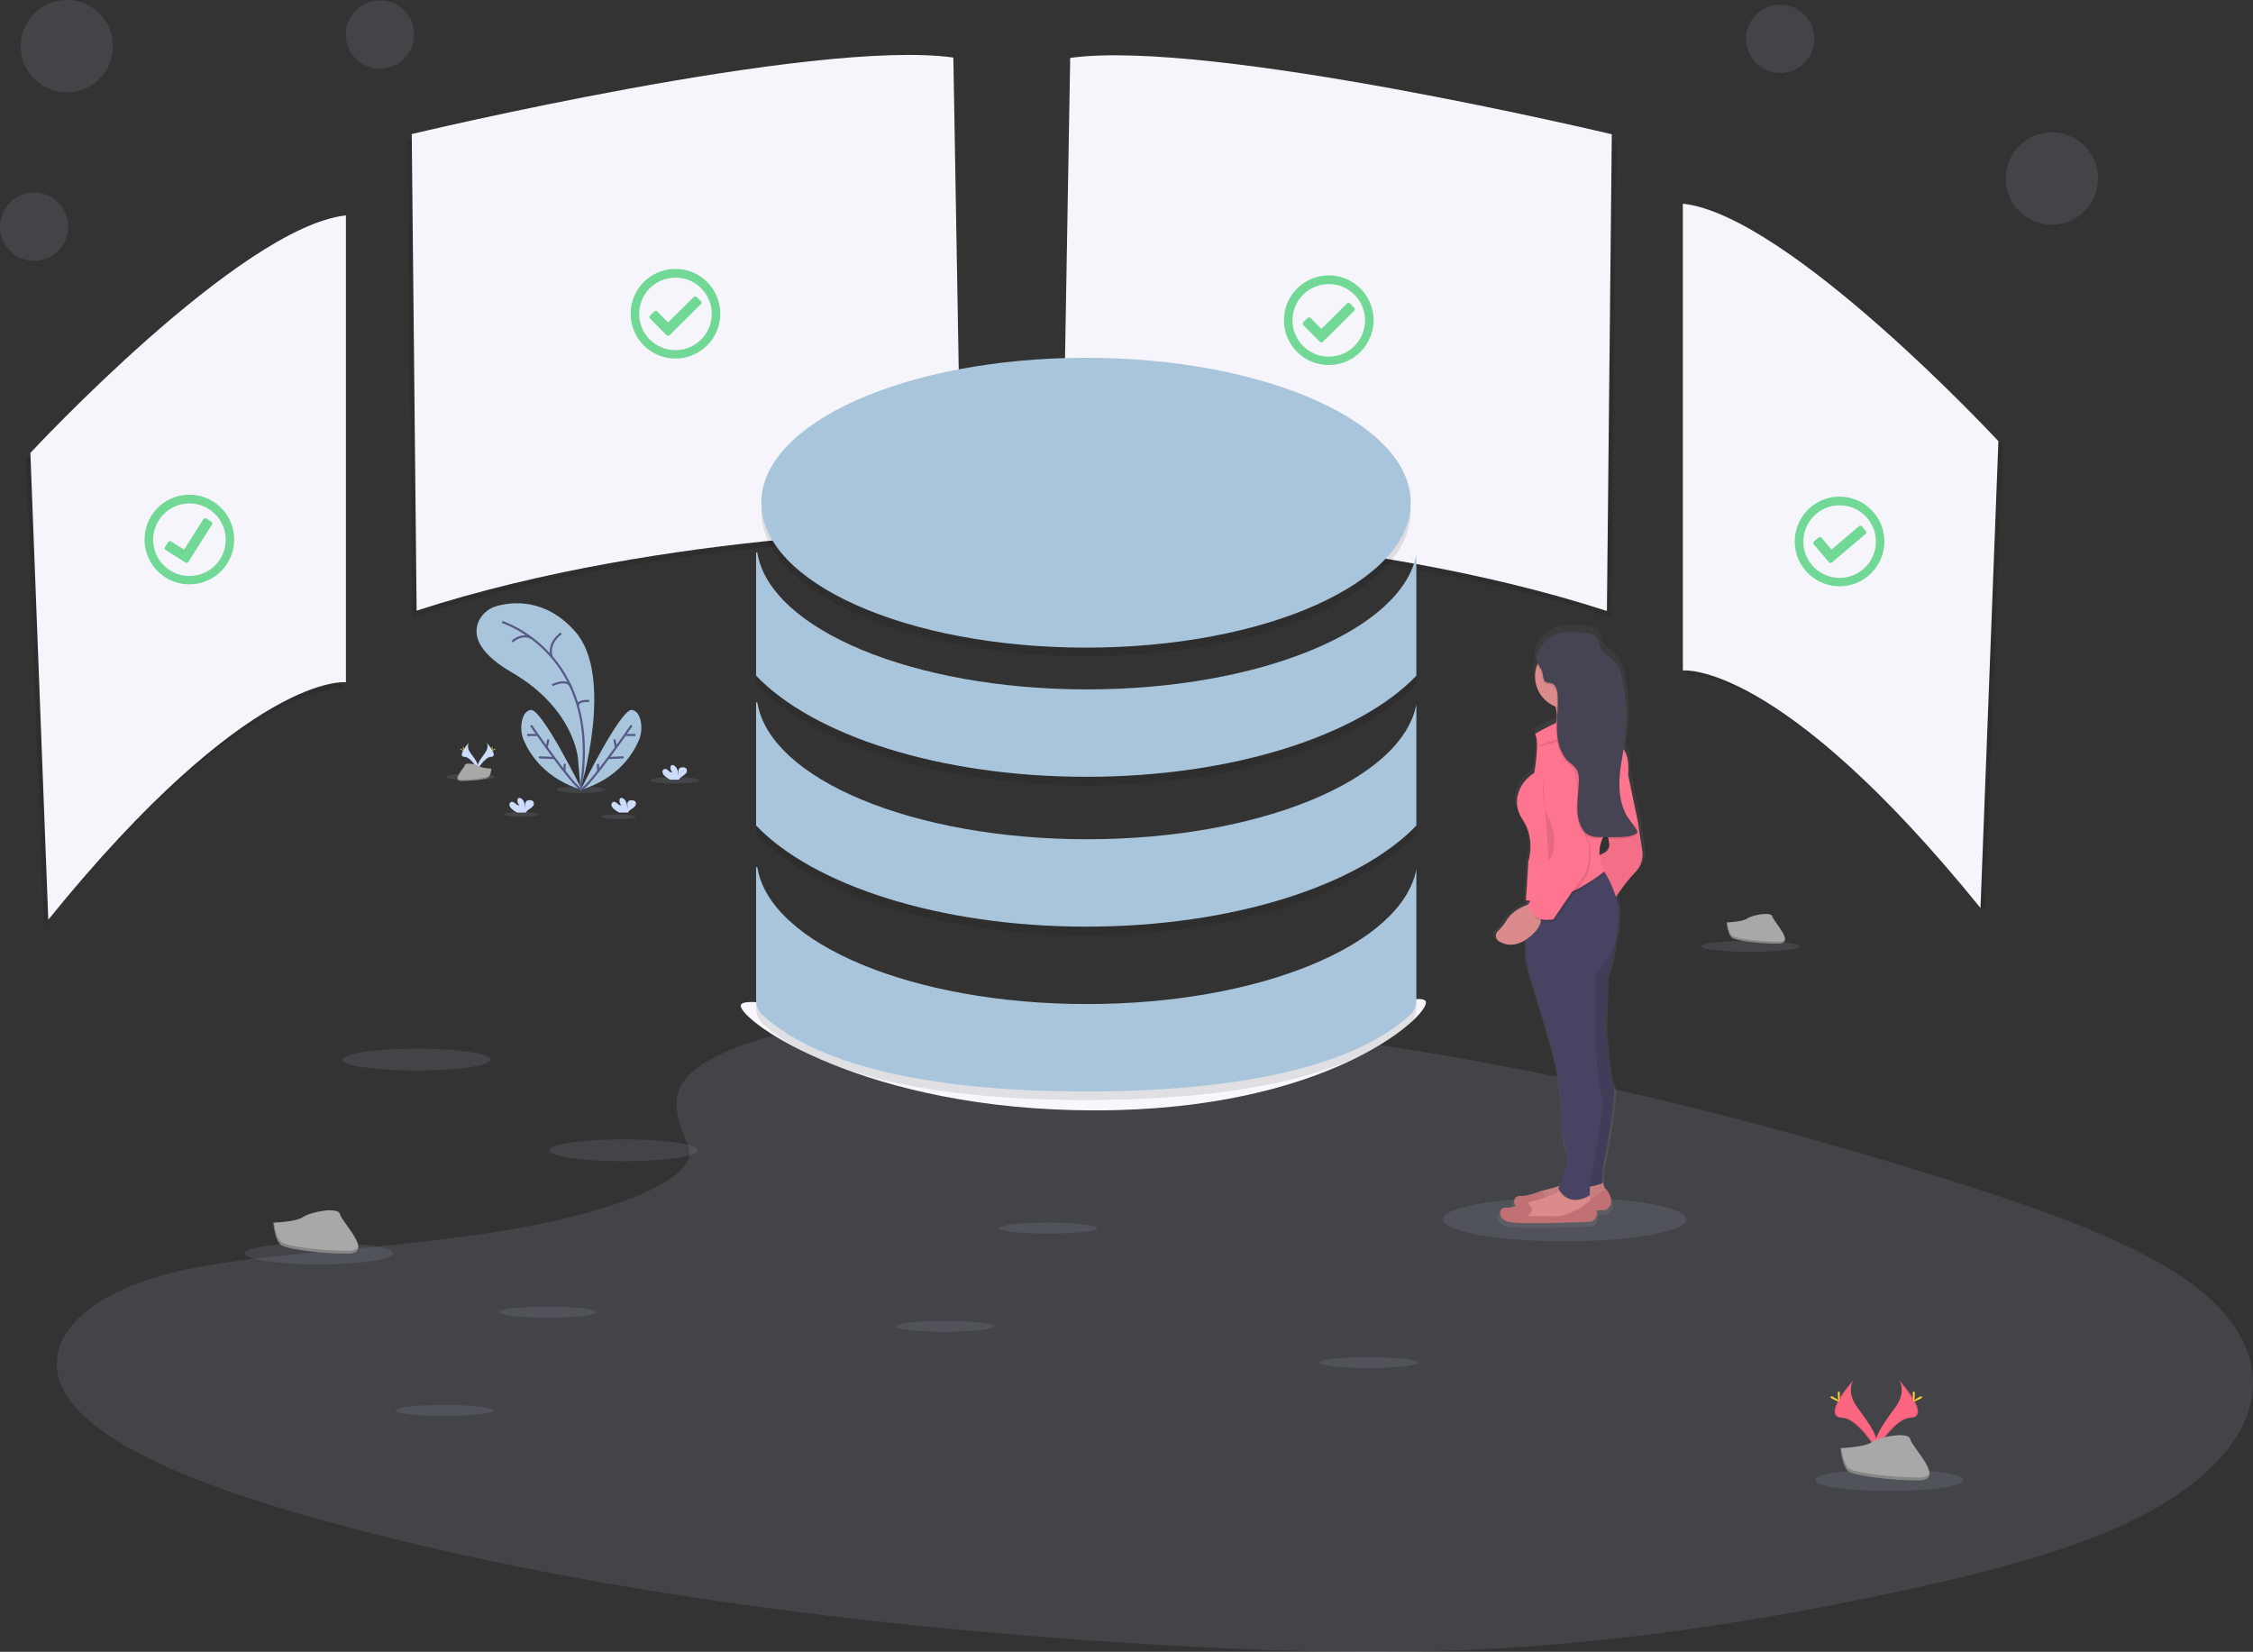 <?xml version="1.0" encoding="utf-8"?>
<!-- Generator: Adobe Illustrator 15.0.0, SVG Export Plug-In . SVG Version: 6.00 Build 0)  -->
<!DOCTYPE svg PUBLIC "-//W3C//DTD SVG 1.1//EN" "http://www.w3.org/Graphics/SVG/1.1/DTD/svg11.dtd">
<svg version="1.1"
	 xmlns:x="http://ns.adobe.com/Extensibility/1.0/" xmlns:i="http://ns.adobe.com/AdobeIllustrator/10.0/" xmlns:graph="http://ns.adobe.com/Graphs/1.0/" i:viewOrigin="-16.2598 771.4102" i:rulerOrigin="16.2598 2.4102" i:pageBounds="-16.2598 771.4102 1039.2598 -2.4102"
	 xmlns="http://www.w3.org/2000/svg" xmlns:xlink="http://www.w3.org/1999/xlink" xmlns:a="http://ns.adobe.com/AdobeSVGViewerExtensions/3.0/"
	 x="0px" y="0px" width="1055.52px" height="773.82px" viewBox="0 0 1055.52 773.82" enable-background="new 0 0 1055.52 773.82"
	 xml:space="preserve">
<rect x="0" y="0" width="1055.52" height="773.82" fill="#333333" stroke="none"/>
<g id="_x30_b9b7173-8d17-4004-875f-329f7c0a9383" i:layer="yes" i:dimmedPercent="50" i:rgbTrio="#4F008000FFFF">
	<title>server status</title>
	<path i:isolated="yes" i:knockout="Off" opacity="0.1" fill="#CBDCFD" enable-background="new    " d="M344.29,490.98
		c34.91-13.729,89.71-16.53,139.59-15.43c156.68,3.43,298.11,36.8,420.44,74.55c44.29,13.67,87.89,28.4,116.64,47.22
		c58.521,38.311,41.16,91.38-40.21,122.94c-27.689,10.74-61.25,19-95.71,26.26c-61.28,12.98-127.36,23.39-196.9,26.39
		c-49.58,2.11-99.779,0.391-149.069-2.56c-137.73-8.271-272.91-26.44-386.22-57.67c-49.7-13.67-96.54-30.67-117-52.8
		s-7.38-50.15,43.37-63.25c21-5.41,46.08-7.86,70.65-10.15c36.16-3.38,72.9-6.72,105.53-13.59c33.71-7.101,73.62-20.83,66.95-36.54
		C315.16,519.49,309.42,504.69,344.29,490.98z"/>
	<path i:isolated="yes" i:knockout="Off" opacity="0.1" enable-background="new    " d="M503.38,30.13l-3.81,221
		c0,0,137.92,0,255.26,38.101l2.29-223.32C757.12,65.91,568.91,20.99,503.38,30.13z"/>
	<path fill="#F5F5FB" d="M501.38,27.13l-3.81,221c0,0,137.92,0,255.26,38.101l2.29-223.32C755.12,62.91,566.91,17.99,501.38,27.13z"
		/>
	<path i:isolated="yes" i:knockout="Off" opacity="0.1" enable-background="new    " d="M444.64,29.96l3.811,221
		c0,0-137.92,0-255.26,38.101L190.9,65.8C190.9,65.8,379.11,20.82,444.64,29.96z"/>
	<path fill="#F5F5FB" d="M446.64,26.96l3.811,221c0,0-137.92,0-255.26,38.101L192.9,62.8C192.9,62.8,381.11,17.82,446.64,26.96z"/>
	<path i:isolated="yes" i:knockout="Off" opacity="0.1" enable-background="new    " d="M790.41,97.42v218.69
		c0,0,45-5.33,139.439,111.25l8.391-218.69C938.24,208.67,839.94,102.76,790.41,97.42z"/>
	<path fill="#F5F5FB" d="M788.41,95.42v218.69c0,0,45-5.33,139.439,111.25l8.391-218.69C936.24,206.67,837.94,100.76,788.41,95.42z"
		/>
	<path i:isolated="yes" i:knockout="Off" opacity="0.1" enable-background="new    " d="M160.06,103.91v218.7
		c0,0-45-5.33-139.44,111.25l-8.38-218.69C12.24,215.17,110.53,109.26,160.06,103.91z"/>
	<path fill="#F5F5FB" d="M162.06,100.91v218.7c0,0-45-5.33-139.44,111.25l-8.38-218.69C14.24,212.17,112.53,106.26,162.06,100.91z"
		/>
	<path fill="#F7F7FD" d="M668.06,469.68c0,7.45-47.31,50.5-155,50.5c-107.689,0-166-41.55-166-49s60.31,11,168,11
		C622.75,482.18,668.06,462.22,668.06,469.68z"/>
	
		<ellipse i:isolated="yes" i:knockout="Off" opacity="0.1" fill="#CBDCFD" enable-background="new    " cx="316.11" cy="365.5" rx="11.46" ry="1.57"/>
	
		<ellipse i:isolated="yes" i:knockout="Off" opacity="0.1" fill="#CBDCFD" enable-background="new    " cx="272.22" cy="369.95" rx="11.46" ry="1.57"/>
	
		<ellipse i:isolated="yes" i:knockout="Off" opacity="0.1" fill="#CBDCFD" enable-background="new    " cx="220.54" cy="363.93" rx="11.46" ry="1.57"/>
	
		<ellipse i:isolated="yes" i:knockout="Off" opacity="0.1" fill="#CBDCFD" enable-background="new    " cx="289.79" cy="382.62" rx="8.14" ry="1.12"/>
	
		<ellipse i:isolated="yes" i:knockout="Off" opacity="0.1" fill="#CBDCFD" enable-background="new    " cx="244.24" cy="381.5" rx="8.14" ry="1.12"/>
	<path fill="#A9C5DB" d="M271.98,369.6c0,0,16.06-52.67-2.52-73.761c-13.9-15.779-29.7-13.93-36.7-11.93
		c-3.7,0.984-6.782,3.544-8.43,7c-2.47,5.33-2,14,15.42,24.08c29.19,16.9,31,40.09,31,40.09L271.98,369.6z"/>
	<path fill="none" stroke="#565987" stroke-miterlimit="10" d="M235.24,291.37c0,0,47.36,14.811,36.74,78.23"/>
	<path fill="none" stroke="#565987" stroke-miterlimit="10" d="M262.9,296.68c0,0-6.52,4.39-4.45,11"/>
	<path fill="none" stroke="#565987" stroke-miterlimit="10" d="M239.99,300.591c0,0,4-4.061,8.83-1.82"/>
	<path fill="none" stroke="#565987" stroke-miterlimit="10" d="M258.76,320.98c0,0,7-3.55,8.81,0.9"/>
	<path fill="none" stroke="#565987" stroke-miterlimit="10" d="M276.03,328.39c0,0-5.26-0.42-5.35,2.09"/>
	<path fill="#A9C5DB" d="M272.63,370.02c0,0-18.82-38.28-24-37.44c-2.45,0.4-3.58,2.811-4.1,5.24c-0.643,3.135-0.293,6.393,1,9.32
		C248.24,353.26,255.41,364.91,272.63,370.02z"/>
	<path fill="none" stroke="#565987" stroke-miterlimit="10" d="M248.76,339.841c0,0,19.75,28.64,23.57,29.899"/>
	<line fill="none" stroke="#565987" stroke-miterlimit="10" x1="246.97" y1="344.31" x2="251.58" y2="344.31"/>
	<line fill="none" stroke="#565987" stroke-miterlimit="10" x1="252.49" y1="354.79" x2="259.71" y2="355.1"/>
	<line fill="none" stroke="#565987" stroke-miterlimit="10" x1="256.89" y1="346.41" x2="256.1" y2="350.171"/>
	<line fill="none" stroke="#565987" stroke-miterlimit="10" x1="264.57" y1="357.86" x2="264.43" y2="361.28"/>
	<path fill="#A9C5DB" d="M272.07,370.02c0,0,18.81-38.28,24-37.44c2.46,0.4,3.59,2.811,4.1,5.24c0.639,3.136,0.289,6.392-1,9.32
		C296.46,353.26,289.29,364.91,272.07,370.02z"/>
	<path fill="none" stroke="#565987" stroke-miterlimit="10" d="M295.91,339.841c0,0-19.75,28.64-23.56,29.899"/>
	<line fill="none" stroke="#565987" stroke-miterlimit="10" x1="297.73" y1="344.31" x2="293.12" y2="344.31"/>
	<line fill="none" stroke="#565987" stroke-miterlimit="10" x1="292.21" y1="354.79" x2="284.98" y2="355.1"/>
	<line fill="none" stroke="#565987" stroke-miterlimit="10" x1="287.81" y1="346.41" x2="288.6" y2="350.171"/>
	<line fill="none" stroke="#565987" stroke-miterlimit="10" x1="280.13" y1="357.86" x2="280.27" y2="361.28"/>
	<path fill="#CBDCFD" d="M239.76,378.96c-0.513-0.418-0.886-0.983-1.07-1.619c-0.174-0.656,0.141-1.343,0.75-1.641
		c0.68-0.27,1.42,0.21,2,0.69c0.481,0.566,1.178,0.903,1.92,0.93c-0.762-0.691-1.107-1.73-0.91-2.74
		c0.039-0.205,0.128-0.397,0.26-0.56c0.38-0.41,1.07-0.23,1.53,0.09c1.45,1,1.85,3,1.86,4.771c0.078-0.665,0.078-1.336,0-2
		c-0.061-0.668,0.217-1.321,0.74-1.74c0.344-0.186,0.73-0.278,1.12-0.271c0.656-0.094,1.321,0.096,1.83,0.521
		c0.492,0.679,0.463,1.604-0.07,2.25c-0.54,0.606-1.179,1.117-1.89,1.51c-0.544,0.319-1.006,0.762-1.35,1.29
		c-0.043,0.072-0.077,0.149-0.1,0.23h-4.1C241.37,380.211,240.523,379.635,239.76,378.96z"/>
	<path fill="#CBDCFD" d="M311.46,363.54c-0.512-0.415-0.885-0.977-1.07-1.609c-0.175-0.658,0.139-1.349,0.75-1.65
		c0.744-0.145,1.508,0.123,2,0.7c0.479,0.567,1.178,0.902,1.92,0.92c-0.764-0.69-1.109-1.73-0.91-2.74
		c0.034-0.203,0.125-0.394,0.26-0.55c0.38-0.41,1.07-0.24,1.53,0.08c1.45,1,1.85,3,1.86,4.78c0.078-0.665,0.078-1.336,0-2
		c-0.06-0.668,0.218-1.32,0.74-1.74c0.343-0.187,0.73-0.276,1.12-0.26c0.656-0.099,1.323,0.091,1.83,0.52
		c0.493,0.675,0.464,1.599-0.07,2.24c-0.54,0.607-1.179,1.118-1.89,1.51c-0.542,0.322-1.003,0.764-1.35,1.29
		c-0.043,0.072-0.077,0.149-0.1,0.23h-4.1C313.067,364.801,312.22,364.222,311.46,363.54z"/>
	<path fill="#CBDCFD" d="M287.56,378.96c-0.513-0.418-0.886-0.983-1.07-1.619c-0.17-0.655,0.143-1.34,0.75-1.641
		c0.69-0.27,1.42,0.21,2,0.69c0.481,0.565,1.178,0.902,1.92,0.93c-0.76-0.692-1.102-1.731-0.9-2.74
		c0.031-0.206,0.117-0.399,0.25-0.56c0.38-0.41,1.07-0.23,1.53,0.09c1.45,1,1.86,3,1.87,4.771c0.073-0.665,0.073-1.336,0-2
		c-0.061-0.668,0.217-1.321,0.74-1.74c0.959-0.441,2.079-0.347,2.95,0.25c0.499,0.676,0.47,1.605-0.07,2.25
		c-0.538,0.609-1.177,1.12-1.89,1.51c-0.54,0.325-1.001,0.766-1.35,1.29c-0.04,0.074-0.073,0.15-0.1,0.23h-4.09
		C289.182,380.214,288.328,379.639,287.56,378.96z"/>
	<path fill="#CBDCFD" d="M219.76,347.801c0,0-1.53,2,0.71,5c2.24,3,4.1,5.59,3.35,7.479c0,0-3.39-5.63-6.14-5.71
		S216.76,351.18,219.76,347.801z"/>
	<path i:isolated="yes" i:knockout="Off" opacity="0.1" enable-background="new    " d="M219.76,347.801
		c-0.134,0.193-0.238,0.405-0.31,0.63c-2.69,3.149-4.12,6.1-1.54,6.17c2.41,0.07,5.3,4.38,6,5.46
		c-0.021,0.085-0.047,0.169-0.08,0.25c0,0-3.39-5.63-6.14-5.71S216.76,351.18,219.76,347.801z"/>
	<path fill="#FFD037" d="M216.94,350.35c0,0.71,0.08,1.28,0.18,1.28s0.17-0.57,0.17-1.28s-0.09-0.37-0.19-0.37
		S216.94,349.65,216.94,350.35z"/>
	<path fill="#FFD037" d="M215.96,351.2c0.62,0.34,1.16,0.54,1.21,0.45c0.05-0.09-0.42-0.43-1-0.76s-0.38-0.101-0.42,0
		C215.71,350.99,215.34,350.91,215.96,351.2z"/>
	<path fill="#CBDCFD" d="M227.9,347.801c0,0,1.54,2-0.71,5s-4.09,5.59-3.34,7.479c0,0,3.38-5.63,6.14-5.71
		C232.75,354.49,230.93,351.18,227.9,347.801z"/>
	<path i:isolated="yes" i:knockout="Off" opacity="0.1" enable-background="new    " d="M227.9,347.801
		c0.134,0.193,0.239,0.405,0.31,0.63c2.69,3.149,4.12,6.1,1.54,6.17c-2.41,0.07-5.29,4.38-6,5.46c0.021,0.085,0.047,0.169,0.08,0.25
		c0,0,3.38-5.63,6.14-5.71C232.73,354.52,230.93,351.18,227.9,347.801z"/>
	<path fill="#FFD037" d="M230.76,350.35c0,0.71-0.07,1.28-0.17,1.28c-0.1,0-0.18-0.57-0.18-1.28s0.1-0.37,0.2-0.37
		S230.76,349.65,230.76,350.35z"/>
	<path fill="#FFD037" d="M231.76,351.2c-0.62,0.34-1.16,0.54-1.2,0.45s0.41-0.43,1-0.76s0.38-0.101,0.43,0
		C232.04,350.99,232.35,350.91,231.76,351.2z"/>
	<path fill="#A8A8A8" d="M230.27,360.051c0,0-4.3-0.13-5.59-1.05c-1.29-0.921-6.6-2-6.92-0.551c-0.32,1.45-6.45,7.351-1.61,7.391
		c4.84,0.04,11.26-0.761,12.55-1.54C229.99,363.52,230.27,360.051,230.27,360.051z"/>
	<path i:isolated="yes" i:knockout="Off" opacity="0.2" enable-background="new    " d="M216.07,365.32
		c4.84,0,11.26-0.75,12.55-1.54c1-0.6,1.37-2.75,1.5-3.74h0.15c0,0-0.28,3.46-1.57,4.25s-7.7,1.58-12.55,1.54
		c-1.39,0-1.88-0.51-1.85-1.25C214.49,365.04,215.03,365.31,216.07,365.32z"/>
	
		<ellipse i:isolated="yes" i:knockout="Off" opacity="0.1" fill="#CBDCFD" enable-background="new    " cx="195.17" cy="496.39" rx="34.72" ry="5.13"/>
	
		<ellipse i:isolated="yes" i:knockout="Off" opacity="0.1" fill="#CBDCFD" enable-background="new    " cx="292.15" cy="538.87" rx="34.72" ry="5.13"/>
	
		<ellipse i:isolated="yes" i:knockout="Off" opacity="0.1" fill="#CBDCFD" enable-background="new    " cx="149.49" cy="587.2" rx="34.72" ry="5.13"/>
	
		<ellipse i:isolated="yes" i:knockout="Off" opacity="0.1" fill="#CBDCFD" enable-background="new    " cx="885.14" cy="693.36" rx="34.721" ry="5.13"/>
	
		<ellipse i:isolated="yes" i:knockout="Off" opacity="0.1" fill="#CBDCFD" enable-background="new    " cx="491.09" cy="575.321" rx="22.99" ry="2.57"/>
	
		<ellipse i:isolated="yes" i:knockout="Off" opacity="0.1" fill="#CBDCFD" enable-background="new    " cx="820.09" cy="443.321" rx="22.99" ry="2.57"/>
	
		<ellipse i:isolated="yes" i:knockout="Off" opacity="0.1" fill="#CBDCFD" enable-background="new    " cx="641.08" cy="638.321" rx="22.99" ry="2.57"/>
	
		<ellipse i:isolated="yes" i:knockout="Off" opacity="0.1" fill="#CBDCFD" enable-background="new    " cx="442.64" cy="621.36" rx="22.99" ry="2.57"/>
	
		<ellipse i:isolated="yes" i:knockout="Off" opacity="0.1" fill="#CBDCFD" enable-background="new    " cx="256.67" cy="614.69" rx="22.99" ry="2.57"/>
	
		<ellipse i:isolated="yes" i:knockout="Off" opacity="0.1" fill="#CBDCFD" enable-background="new    " cx="208.21" cy="660.73" rx="22.99" ry="2.57"/>
	<g i:knockout="Off" opacity="0.1">
		<ellipse cx="508.8" cy="239.5" rx="152.12" ry="67.89"/>
		<path d="M663.56,263.77c-6.729,35.4-73.229,63.189-154.29,63.189c-81.77,0-148.729-28.279-154.47-64.109h-0.57v57.689
			c26.74,27.94,85.94,47.37,154.66,47.37c68.721,0,127.92-19.43,154.67-47.37V263.77z"/>
		<path d="M663.56,333.97c-6.729,35.39-73.229,63.189-154.29,63.189c-81.77,0-148.729-28.279-154.47-64.12h-0.57v57.7
			c26.74,27.94,85.94,47.36,154.66,47.36c68.721,0,127.92-19.42,154.67-47.36V333.97z"/>
		<path d="M663.56,411.18c-6.729,35.399-73.229,63.189-154.29,63.189c-81.77,0-148.729-28.27-154.47-64.109h-0.57v62.22
			c-0.005,2.681,1.112,5.24,3.08,7.06c28,25.71,85.39,35.78,151.58,35.78c66.19,0,123.551-10.07,151.591-35.78
			c1.968-1.819,3.085-4.379,3.079-7.06V411.18z"/>
	</g>
	<ellipse fill="#A9C5DB" cx="508.8" cy="235.5" rx="152.12" ry="67.89"/>
	<path fill="#A9C5DB" d="M663.56,259.77c-6.729,35.399-73.229,63.189-154.29,63.189c-81.77,0-148.729-28.279-154.47-64.109h-0.57
		v57.689c26.74,27.94,85.94,47.37,154.66,47.37c68.721,0,127.92-19.43,154.67-47.37V259.77z"/>
	<path fill="#A9C5DB" d="M663.56,329.97c-6.729,35.39-73.229,63.189-154.29,63.189c-81.77,0-148.729-28.279-154.47-64.12h-0.57v57.7
		c26.74,27.94,85.94,47.36,154.66,47.36c68.721,0,127.92-19.42,154.67-47.36V329.97z"/>
	<path fill="#A9C5DB" d="M663.56,407.18c-6.729,35.399-73.229,63.189-154.29,63.189c-81.77,0-148.729-28.27-154.47-64.109h-0.57
		v62.22c-0.005,2.681,1.112,5.24,3.08,7.06c28,25.71,85.39,35.78,151.58,35.78c66.19,0,123.551-10.07,151.591-35.78
		c1.968-1.819,3.085-4.379,3.079-7.06V407.18z"/>
	
		<ellipse i:isolated="yes" i:knockout="Off" opacity="0.1" fill="#CBDCFD" enable-background="new    " cx="733.03" cy="571.25" rx="57" ry="10.26"/>
	
		<linearGradient id="SVGID_1_" gradientUnits="userSpaceOnUse" x1="2082.281" y1="222.895" x2="2082.281" y2="505.487" gradientTransform="matrix(-1 0 0 -1 2817.439 798.13)">
		<stop  offset="0" style="stop-color:#808080;stop-opacity:0.25"/>
		<stop  offset="0.54" style="stop-color:#808080;stop-opacity:0.12"/>
		<stop  offset="1" style="stop-color:#808080;stop-opacity:0.1"/>
		<a:midPointStop  offset="0" style="stop-color:#808080;stop-opacity:0.25"/>
		<a:midPointStop  offset="0.5" style="stop-color:#808080;stop-opacity:0.25"/>
		<a:midPointStop  offset="0.54" style="stop-color:#808080;stop-opacity:0.12"/>
		<a:midPointStop  offset="0.5" style="stop-color:#808080;stop-opacity:0.12"/>
		<a:midPointStop  offset="1" style="stop-color:#808080;stop-opacity:0.1"/>
	</linearGradient>
	<path fill="url(#SVGID_1_)" d="M701.03,440.52c2.88,1.7,7.399,2.81,13.09-0.85l-0.05,8.109c0.399,5.561,7.279,25.83,7.279,25.83
		l4.851,16.67c3.48,11.781,5.275,23.996,5.33,36.28c0,4.06,0.38,8.26,1.55,11.42c2.59,7-1,16-2.57,19.32
		c-2.626,0.888-5.296,1.639-8,2.25c-0.241,0.058-0.478,0.131-0.71,0.22v-0.05c0,0-7.28,2.89-10.52,2.489
		c-2.41-0.29-3.92,2.721-2,4.931c-1.567,0.478-3.203,0.694-4.84,0.64c-3.24-0.4-4.86,5.16,1.21,6.75c6.069,1.59,40.46,0,40.46,0
		c1.986-0.995,3.048-3.208,2.58-5.38l4.3-0.18c0,0,6.07-2.78,0-10.33l-0.33,0.239l-1.29-3.819v-5.15c0,0,7.69-37,5.26-41.33
		c-2.43-4.33-3.72-26.67-3.72-26.67l0.85-24.2c2.19-4.52,3.311-11.619,3.88-17.17c0.829-2.645,1.349-5.376,1.551-8.14
		c0.1-1.31,0.18-2.67,0.229-4.09c0.033-3.115-0.467-6.214-1.479-9.16c2.745-4.071,5.812-7.917,9.17-11.5
		c2.835-2.638,4.198-6.497,3.649-10.33l-2-13.51l-4.859-23c0.609-6.39-0.721-10.07-2.2-12.15c0.35-2.069,0.68-4.13,0.93-6.21
		c1.07-9.015,0.59-18.146-1.42-27c-0.7-3.08-1.66-6.25-3.83-8.59c-2.45-2.66-6.43-4.27-7.35-7.74c-0.13-0.884-0.317-1.76-0.561-2.62
		c-0.89-2.27-3.689-3.1-6.149-3.399c-4.38-0.53-10.71-0.931-14.92,0.79c-3.695,1.633-6.736,4.457-8.641,8.02
		c-0.947,1.464-1.305,3.233-1,4.95c0.15,0.596,0.382,1.168,0.69,1.7c-2.917,7.907,1.068,16.688,8.939,19.7
		c0.101,0.31,0.19,0.609,0.261,0.899c0.185,0.713,0.318,1.438,0.399,2.17c-0.08,1.4-0.17,2.811-0.229,4.221l-0.15,0.569
		c-3.481,1.542-6.876,3.271-10.17,5.181c2.42,3.58-0.41,18.68-0.41,18.68c-6.069,3.57-12.13,12.71-5.66,22.25
		c6.471,9.54,2.83,19.86,2.83,19.86l-1,15.54l0,0l0,0l-0.199,3.109h0.069l-0.069,1.181h0.17v1.27c-2.841,1.05-7,3.15-9.471,7.05
		c-1.17,1.912-2.593,3.658-4.229,5.19c-1.31,1.12-1.462,3.09-0.342,4.398C700.427,440.107,700.711,440.341,701.03,440.52z
		 M749.88,399.24c-0.244-2.689,0.254-5.394,1.44-7.819h2.859c0.085,0.632,0.201,1.26,0.351,1.88
		C755.35,396.85,752.07,398.52,749.88,399.24z"/>
	<path fill="#DB8B8B" d="M750.68,553.24l1.561,4.67l-5.061,5.061l-16.739,3.939l-12.07-1.17l0.78-4.28l0,0
		c0.469-1.877,1.946-3.336,3.83-3.779c5-1.16,14.42-3.82,16.409-7.51L750.68,553.24z"/>
	<path i:isolated="yes" i:knockout="Off" opacity="0.1" enable-background="new    " d="M750.68,553.24l1.561,4.67l-5.061,5.061
		l-16.739,3.939l-12.07-1.17l0.78-4.28l0,0c0.469-1.877,1.946-3.336,3.83-3.779c5-1.16,14.42-3.82,16.409-7.51L750.68,553.24z"/>
	<path fill="#C17174" d="M722.26,564.53l2.34-3.109l-2.34-3.61c0,0-7,2.83-10.12,2.44c-3.12-0.391-4.67,5.06,1.17,6.619
		c5.841,1.561,38.931,0,38.931,0s5.84-2.729,0-10.13l-5.061,3.9c0,0-8.569,4.67-12.85,3.89H722.26z"/>
	<path fill="#DB8B8B" d="M711.76,571.15l12.07,1.17l16.74-3.899l5.06-5.061l-0.41-1.229l-0.58-1.74l-0.569-1.7l-11.311-3.11
		c-0.573,0.933-1.357,1.717-2.29,2.29c-3.67,2.511-10.25,4.32-14.12,5.221c-0.163,0.039-0.323,0.089-0.479,0.149
		c-0.753,0.24-1.438,0.654-2,1.21c-0.676,0.663-1.153,1.501-1.38,2.42L711.76,571.15z"/>
	<path i:isolated="yes" i:knockout="Off" opacity="0.1" enable-background="new    " d="M711.76,571.15l12.07,1.17l16.74-3.899
		l5.06-5.061l-0.41-1.229l-4.649,3.569c0,0-8.57,4.67-12.851,3.891h-12.08l2.341-3.11l-2.101-3.24c-0.753,0.24-1.438,0.654-2,1.21
		c-0.676,0.663-1.153,1.501-1.38,2.42L711.76,571.15z"/>
	<path fill="#C17174" d="M715.64,569.98l2.341-3.11l-2.341-3.609c0,0-7,2.83-10.12,2.439c-3.119-0.39-4.67,5.061,1.171,6.62
		c5.84,1.561,38.93,0,38.93,0s5.84-2.729,0-10.12l-5.061,3.891c0,0-8.569,4.67-12.85,3.89H715.64z"/>
	<path fill="#DB8B8B" d="M725.37,344.18c0,0,18.689,2,16-5.84c-0.769-2.209-0.968-4.575-0.58-6.881c0.481-2.854,1.61-5.56,3.3-7.909
		l-17.52,2.72c1.053,1.756,1.854,3.651,2.38,5.63C731,340.16,725.37,344.18,725.37,344.18z"/>
	<path fill="#474463" d="M757.3,432.91c0,0-0.39,16.74-4.28,24.92l-0.779,23.75c0,0,1.16,21.801,3.5,26.08
		c2.34,4.28-5.061,40.49-5.061,40.49v6.23c0,0-12.46,4.67-16-0.78l3.5-46.33l-1.56-64.23L757.3,432.91z"/>
	<path i:isolated="yes" i:knockout="Off" opacity="0.1" enable-background="new    " d="M757.3,432.91c0,0-0.39,16.74-4.28,24.92
		l-0.779,23.75c0,0,1.16,21.801,3.5,26.08c2.34,4.28-5.061,40.49-5.061,40.49v6.23c0,0-12.46,4.67-16-0.78l3.5-46.33l-1.56-64.23
		L757.3,432.91z"/>
	<path fill="#FF748E" d="M765.08,379.22l2.34,6.229l2,13.23c0.528,3.744-0.777,7.515-3.51,10.13c-4.67,4.67-10.9,14.4-10.9,14.4
		l-7.39-22.19c0,0,7.39-1.17,6.22-6.23c-1.17-5.06-0.77-14.399-0.77-14.399L765.08,379.22z"/>
	<path i:isolated="yes" i:knockout="Off" opacity="0.05" enable-background="new    " d="M765.17,379.131l2.33,6.229l2,13.24
		c0.536,3.74-0.768,7.51-3.5,10.12c-4.68,4.67-10.9,14.41-10.9,14.41l-7.449-22.221c0,0,7.399-1.17,6.229-6.229
		c-1.17-5.061-0.78-14.41-0.78-14.41L765.17,379.131z"/>
	<path i:isolated="yes" i:knockout="Off" opacity="0.1" enable-background="new    " d="M730.48,557.91
		c5,7.86,12.77,3.4,14.149,2.521l-0.57-1.7l-11.3-3.15C732.194,556.525,731.413,557.324,730.48,557.91z"/>
	<path fill="#474463" d="M714.86,448.131c0.39,5.449,7,25.3,7,25.3l4.67,16.34c3.341,11.554,5.067,23.514,5.13,35.54
		c-0.117,3.786,0.386,7.566,1.49,11.19c3.119,8.569-3.11,20.239-3.11,20.239c5.45,9.74,14.79,3.12,14.79,3.12v-6.229
		c0,0,7.4-33.87,5.45-40.49s-2.721-24.521-2.721-24.521v-32.319c6.234-6.214,10.024-14.463,10.681-23.24c0.09-1.28,0.17-2.62,0.22-4
		c0.31-8.78-5.7-19.08-8-22.75c-0.56-0.89-0.92-1.39-0.92-1.39l-34.37,13.64h-0.08v1.35v2.94L714.86,448.131z"/>
	<path i:isolated="yes" i:knockout="Off" opacity="0.1" enable-background="new    " d="M726.54,326.27
		c1.053,1.756,1.854,3.651,2.38,5.63c3.844,1.459,8.115,1.3,11.84-0.44c0.481-2.854,1.61-5.56,3.301-7.909L726.54,326.27z"/>
	<circle fill="#DB8B8B" cx="734.33" cy="316.93" r="15.18"/>
	<path i:isolated="yes" i:knockout="Off" opacity="0.1" enable-background="new    " d="M714.86,422.82h0.17
		c16.319,3.36,36.819-13.649,36.819-13.649c-0.549-0.928-1.024-1.897-1.42-2.9c-0.56-0.89-0.92-1.39-0.92-1.39l-34.37,13.64
		l-0.09,1.36L714.86,422.82z"/>
	<path fill="#FF748E" d="M719.15,343.79c0,0,21.8-13.239,28.8-7.79l9.74,12.46c0,0,6.229,1.95,5.069,14.45l4.67,22.58l-14,3.5
		c0,0-8.17,7.79-1.55,19.08c0,0-20.64,17.13-37,13.62l1.17-18.29c0,0,3.5-10.13-2.72-19.47s-0.39-18.3,5.45-21.8
		C718.76,362.091,721.48,347.29,719.15,343.79z"/>
	<path fill="#DB8B8B" d="M717.98,423.21c0,0-8.181,1.561-12.07,7.79c-1.125,1.873-2.498,3.585-4.08,5.091
		c-1.258,1.145-1.35,3.093-0.205,4.351c0.202,0.223,0.437,0.414,0.695,0.569c3.09,1.859,8.119,3,14.489-2.23
		C727.76,429.83,717.98,423.21,717.98,423.21z"/>
	<path i:isolated="yes" i:knockout="Off" opacity="0.1" enable-background="new    " d="M730.05,351.19c0,0,7.78-0.78,9.73,19.46
		c1.949,20.24,5.06,24.92,5.06,24.92s1.95,10.51-2.729,16.74c-4.681,6.229-13.62,19.47-13.62,19.47s-9.73,2.72-11.681-7l12.07-22.58
		c0,0,1.94-7.79-2.729-13.239C721.48,383.51,717.98,347.29,730.05,351.19z"/>
	<path fill="#FF748E" d="M729.27,350.02c0,0,7.78-0.78,9.73,19.47s5.06,24.91,5.06,24.91s2,10.51-2.72,16.74
		c-4.72,6.229-13.58,19.47-13.58,19.47s-9.729,2.72-11.68-7l12.07-22.58c0,0,1.949-7.79-2.73-13.24
		C720.74,382.341,717.2,346.131,729.27,350.02z"/>
	<path i:isolated="yes" i:knockout="Off" opacity="0.1" enable-background="new    " d="M722.84,364.62c0,0-0.77,12.07,2.73,18.69
		s3.5,15.18,0,19.85"/>
	<path i:isolated="yes" i:knockout="Off" opacity="0.1" enable-background="new    " d="M720.9,349.82c0,0,3.109-3.109,12.069-3.5
		c8.96-0.39,12.841-3.109,12.841-3.109"/>
	<path i:isolated="yes" i:knockout="Off" opacity="0.1" enable-background="new    " d="M742.55,297.31
		c2.37,0.29,5.07,1.1,5.92,3.32c0.234,0.845,0.418,1.703,0.55,2.569c0.881,3.4,4.711,5,7.07,7.58c2.08,2.3,3,5.4,3.68,8.43
		c1.939,8.678,2.402,17.619,1.37,26.45c-0.76,6.45-2.319,12.811-2.75,19.29c-0.43,6.48,0.36,13.311,3.9,18.761
		c1.53,2.34,3.54,4.399,4.62,7c-2.23,1.81-5.311,2.069-8.19,2.17c-3.333,0.113-6.683,0.113-10.05,0
		c-1.762,0.07-3.515-0.298-5.1-1.07c-1.122-0.715-2.044-1.702-2.681-2.87c-1.92-3.25-2.399-7.16-2.319-10.93
		c0.08-3.771,0.68-7.521,0.75-11.3c0.198-2.063-0.26-4.135-1.311-5.921c-0.966-1.123-2.061-2.13-3.26-3
		c-4.17-3.699-5.6-9.619-5.74-15.189c-0.14-5.57,0.78-11.14,0.311-16.69c-0.181-2.17-1-4.779-3.13-5.199
		c-0.674-0.027-1.343-0.115-2-0.261c-1.71-0.66-1.54-3.069-2-4.84c-0.551-2-2.25-3.53-2.73-5.53c-1.12-4.71,4.88-10.34,8.81-12
		C732.2,296.42,738.34,296.79,742.55,297.31z"/>
	<path fill="#464353" d="M742.94,296.53c2.369,0.29,5.069,1.101,5.92,3.33c0.234,0.842,0.418,1.696,0.55,2.561
		c0.88,3.399,4.71,5,7.07,7.579c2.079,2.301,3,5.4,3.68,8.431c1.938,8.688,2.398,17.64,1.359,26.479
		c-0.75,6.45-2.31,12.811-2.739,19.3c-0.431,6.49,0.359,13.301,3.899,18.75c1.53,2.351,3.54,4.4,4.62,7
		c-2.229,1.82-5.31,2.07-8.189,2.171c-3.334,0.106-6.684,0.106-10.05,0c-1.762,0.073-3.515-0.291-5.101-1.061
		c-1.122-0.718-2.044-1.709-2.68-2.88c-1.92-3.25-2.4-7.16-2.32-10.93c0.08-3.771,0.68-7.521,0.75-11.29
		c0-2.061-0.12-4.24-1.31-5.92c-0.965-1.126-2.059-2.133-3.261-3c-4.17-3.7-5.6-9.62-5.739-15.19
		c-0.141-5.57,0.779-11.14,0.31-16.689c-0.18-2.171-1-4.78-3.13-5.2c-0.673-0.027-1.343-0.114-2-0.261
		c-1.71-0.659-1.54-3.069-2-4.84c-0.55-2-2.25-3.52-2.73-5.529c-1.119-4.71,4.881-10.341,8.811-12.001
		C732.59,295.68,738.76,296.01,742.94,296.53z"/>
	<path fill="#A8A8A8" d="M128.04,572.77c0,0,10.72-0.33,13.94-2.63s16.48-5.05,17.28-1.36c0.8,3.69,16.1,18.34,4,18.44
		c-12.1,0.1-28.1-1.891-31.33-3.851S128.04,572.77,128.04,572.77z"/>
	<path i:isolated="yes" i:knockout="Off" opacity="0.2" enable-background="new    " d="M163.48,585.91
		c-12.09,0.101-28.1-1.88-31.32-3.84c-2.45-1.5-3.43-6.86-3.76-9.34h-0.36c0,0,0.68,8.64,3.9,10.6c3.22,1.96,19.23,3.94,31.33,3.851
		c3.49,0,4.69-1.271,4.63-3.11C167.41,585.22,166.08,585.91,163.48,585.91z"/>
	<path fill="#A8A8A8" d="M808.93,432.12c0,0,7.351-0.229,9.57-1.81s11.31-3.46,11.86-0.93c0.55,2.529,11.06,12.59,2.75,12.659
		c-8.311,0.07-19.29-1.3-21.5-2.64S808.93,432.12,808.93,432.12z"/>
	<path i:isolated="yes" i:knockout="Off" opacity="0.2" enable-background="new    " d="M833.26,441.16
		c-8.3,0.061-19.29-1.3-21.5-2.64c-1.689-1-2.359-4.71-2.58-6.41h-0.25c0,0,0.471,5.93,2.681,7.28c2.21,1.35,13.199,2.7,21.5,2.64
		c2.399,0,3.229-0.87,3.18-2.14C835.96,440.671,835.05,441.14,833.26,441.16z"/>
	
		<circle i:isolated="yes" i:knockout="Off" opacity="0.1" fill="#CBDCFD" enable-background="new    " cx="31.29" cy="21.63" r="21.63"/>
	
		<circle i:isolated="yes" i:knockout="Off" opacity="0.1" fill="#CBDCFD" enable-background="new    " cx="961.29" cy="83.63" r="21.63"/>
	<circle i:isolated="yes" i:knockout="Off" opacity="0.1" fill="#CBDCFD" enable-background="new    " cx="16" cy="106.18" r="16"/>
	<circle i:isolated="yes" i:knockout="Off" opacity="0.1" fill="#CBDCFD" enable-background="new    " cx="178" cy="16.18" r="16"/>
	<circle i:isolated="yes" i:knockout="Off" opacity="0.1" fill="#CBDCFD" enable-background="new    " cx="834" cy="18.18" r="16"/>
	<path fill="#FC6681" d="M889.62,646.4c0,0,4,5.24-1.851,13.15c-5.85,7.91-10.68,14.58-8.729,19.51c0,0,8.83-14.68,16-14.89
		C902.21,663.96,897.52,655.24,889.62,646.4z"/>
	<path i:isolated="yes" i:knockout="Off" opacity="0.1" enable-background="new    " d="M889.62,646.4
		c0.348,0.509,0.62,1.064,0.81,1.65c7,8.239,10.761,15.93,4,16.12c-6.279,0.18-13.81,11.409-15.62,14.25
		c0.061,0.217,0.134,0.431,0.221,0.64c0,0,8.83-14.68,16-14.89C902.2,663.96,897.52,655.24,889.62,646.4z"/>
	<path fill="#FFD037" d="M897.06,653.08c0,1.841-0.21,3.341-0.46,3.341s-0.46-1.5-0.46-3.341c0-1.84,0.261-1,0.511-1
		S897.06,651.23,897.06,653.08z"/>
	<path fill="#FFD037" d="M899.62,655.28c-1.62,0.88-3,1.41-3.16,1.19s1.1-1.12,2.71-2s1-0.24,1.11,0
		C900.39,654.71,901.24,654.4,899.62,655.28z"/>
	<path fill="#FC6681" d="M868.46,646.4c0,0-4,5.24,1.85,13.15c5.851,7.91,10.681,14.58,8.73,19.51c0,0-8.84-14.68-16-14.89
		C855.88,663.96,860.55,655.24,868.46,646.4z"/>
	<path i:isolated="yes" i:knockout="Off" opacity="0.1" enable-background="new    " d="M868.46,646.4
		c-0.349,0.509-0.625,1.064-0.82,1.65c-7,8.239-10.75,15.93-4,16.12c6.28,0.18,13.82,11.409,15.62,14.25
		c-0.06,0.21-0.13,0.43-0.21,0.64c0,0-8.84-14.68-16-14.89C855.89,663.96,860.55,655.24,868.46,646.4z"/>
	<path fill="#FFD037" d="M861.01,653.08c0,1.841,0.21,3.341,0.471,3.341c0.26,0,0.46-1.5,0.46-3.341c0-1.84-0.261-1-0.521-1
		S861.01,651.23,861.01,653.08z"/>
	<path fill="#FFD037" d="M858.46,655.28c1.62,0.88,3,1.41,3.15,1.19c0.149-0.22-1.091-1.12-2.71-2c-1.62-0.88-1-0.24-1.101,0
		C857.7,654.71,856.84,654.4,858.46,655.28z"/>
	<path fill="#A8A8A8" d="M862.29,678.381c0,0,11.2-0.351,14.57-2.75c3.37-2.4,17.229-5.271,18.069-1.421
		c0.841,3.851,16.82,19.171,4.181,19.271c-12.641,0.1-29.38-2-32.74-4S862.29,678.381,862.29,678.381z"/>
	<path i:isolated="yes" i:knockout="Off" opacity="0.2" enable-background="new    " d="M899.34,692.14c-12.649,0.1-29.38-2-32.75-4
		c-2.56-1.561-3.59-7.17-3.93-9.76h-0.37c0,0,0.71,9,4.08,11.079c3.37,2.08,20.1,4.12,32.74,4c3.649,0,4.909-1.329,4.84-3.25
		C903.45,691.39,902.05,692.12,899.34,692.14z"/>
	<path i:isolated="yes" i:knockout="Off" opacity="0.7" fill="#3ACC6C" enable-background="new    " d="M316.45,125.97
		c-11.598,0-21,9.401-21,21c0,11.598,9.402,21,21,21c11.598,0,21-9.402,21-21C337.45,135.372,328.048,125.97,316.45,125.97z
		 M316.45,130.04c9.389,0,17,7.611,17,17s-7.611,17-17,17c-9.389,0-17-7.611-17-17S307.061,130.04,316.45,130.04 M328.34,141.09
		l-1.91-1.93c-0.383-0.397-1.017-0.409-1.414-0.026c-0.009,0.009-0.018,0.018-0.026,0.026l-12,11.89l-5.06-5.14
		c-0.383-0.397-1.017-0.409-1.414-0.026c-0.009,0.009-0.018,0.018-0.026,0.026l-1.92,1.91c-0.397,0.383-0.409,1.017-0.026,1.414
		c0.009,0.009,0.017,0.018,0.026,0.026l7.7,7.76c0.383,0.397,1.016,0.409,1.414,0.025c0.009-0.008,0.018-0.017,0.026-0.025
		l14.63-14.521c0.398-0.383,0.41-1.016,0.026-1.414c-0.009-0.009-0.018-0.018-0.026-0.025V141.09z"/>
	<path i:isolated="yes" i:knockout="Off" opacity="0.7" fill="#3ACC6C" enable-background="new    " d="M83.97,232.29
		c-11.297,2.624-18.328,13.91-15.704,25.207c2.625,11.297,13.91,18.328,25.207,15.704c11.275-2.619,18.305-13.868,15.717-25.151
		c-2.593-11.304-13.859-18.366-25.164-15.772C84.007,232.281,83.989,232.286,83.97,232.29z M84.89,236.29
		c9.143-2.134,18.285,3.549,20.418,12.692c2.134,9.143-3.549,18.284-12.692,20.418s-18.285-3.549-20.418-12.691
		c-0.006-0.026-0.012-0.053-0.018-0.079C70.097,247.508,75.777,238.417,84.89,236.29 M98.96,244.39l-2.3-1.48
		c-0.463-0.301-1.083-0.169-1.384,0.294c-0.005,0.009-0.011,0.018-0.017,0.026l-9,14.279l-6.09-3.85
		c-0.463-0.301-1.083-0.169-1.383,0.294c-0.006,0.009-0.011,0.018-0.017,0.026l-1.45,2.3c-0.301,0.463-0.169,1.082,0.294,1.384
		c0.008,0.005,0.018,0.011,0.026,0.017l9.24,5.829c0.46,0.306,1.081,0.18,1.386-0.281c0.008-0.013,0.016-0.025,0.024-0.038
		l11-17.431c0.303-0.461,0.175-1.081-0.286-1.385c-0.008-0.005-0.016-0.01-0.024-0.015L98.96,244.39z"/>
	<path i:isolated="yes" i:knockout="Off" opacity="0.7" fill="#3ACC6C" enable-background="new    " d="M622.52,129.01
		c-11.598,0-21,9.401-21,21c0,11.598,9.402,20.999,21,20.999c11.599,0,21-9.401,21-20.999l0,0
		C643.52,138.412,634.118,129.01,622.52,129.01z M622.52,133.08c9.39,0,17,7.611,17,17s-7.61,17-17,17c-9.389,0-17-7.611-17-17
		S613.131,133.08,622.52,133.08 M634.41,144.13l-1.91-1.93c-0.383-0.397-1.017-0.409-1.414-0.026
		c-0.009,0.009-0.018,0.018-0.025,0.026l-12,11.89l-5.07-5.109c-0.384-0.397-1.017-0.409-1.414-0.026
		c-0.009,0.009-0.018,0.018-0.026,0.026l-1.91,1.93c-0.397,0.384-0.409,1.017-0.025,1.414c0.008,0.009,0.017,0.018,0.025,0.026
		l7.7,7.76c0.384,0.397,1.017,0.409,1.414,0.026c0.009-0.009,0.018-0.018,0.026-0.026l14.63-14.521
		c0.397-0.383,0.409-1.016,0.025-1.413c-0.008-0.01-0.017-0.018-0.025-0.026V144.13z"/>
	<path i:isolated="yes" i:knockout="Off" opacity="0.7" fill="#3ACC6C" enable-background="new    " d="M863.45,232.72
		c-11.563-0.897-21.665,7.748-22.563,19.312s7.749,21.665,19.313,22.563c11.553,0.896,21.647-7.733,22.56-19.284
		c0.913-11.563-7.72-21.675-19.281-22.588C863.469,232.721,863.459,232.72,863.45,232.72z M863.13,236.77
		c9.362,0.703,16.382,8.863,15.679,18.226c-0.704,9.362-8.864,16.382-18.227,15.679c-9.362-0.704-16.382-8.863-15.678-18.227
		c0.002-0.025,0.004-0.052,0.006-0.078c0.717-9.334,8.865-16.318,18.198-15.602C863.116,236.769,863.123,236.769,863.13,236.77
		 M874.13,248.71l-1.76-2.069c-0.351-0.428-0.98-0.49-1.407-0.14c-0.008,0.007-0.016,0.013-0.022,0.02l-12.87,10.93l-4.66-5.49
		c-0.348-0.429-0.978-0.495-1.406-0.148c-0.012,0.01-0.022,0.019-0.034,0.028L849.9,253.6c-0.425,0.354-0.482,0.983-0.129,1.408
		c0.006,0.007,0.013,0.015,0.019,0.021l7.07,8.33c0.35,0.427,0.979,0.489,1.407,0.139c0.008-0.006,0.015-0.013,0.022-0.019
		l15.72-13.34c0.428-0.351,0.489-0.98,0.14-1.408C874.143,248.725,874.137,248.718,874.13,248.71z"/>
</g>
</svg>
